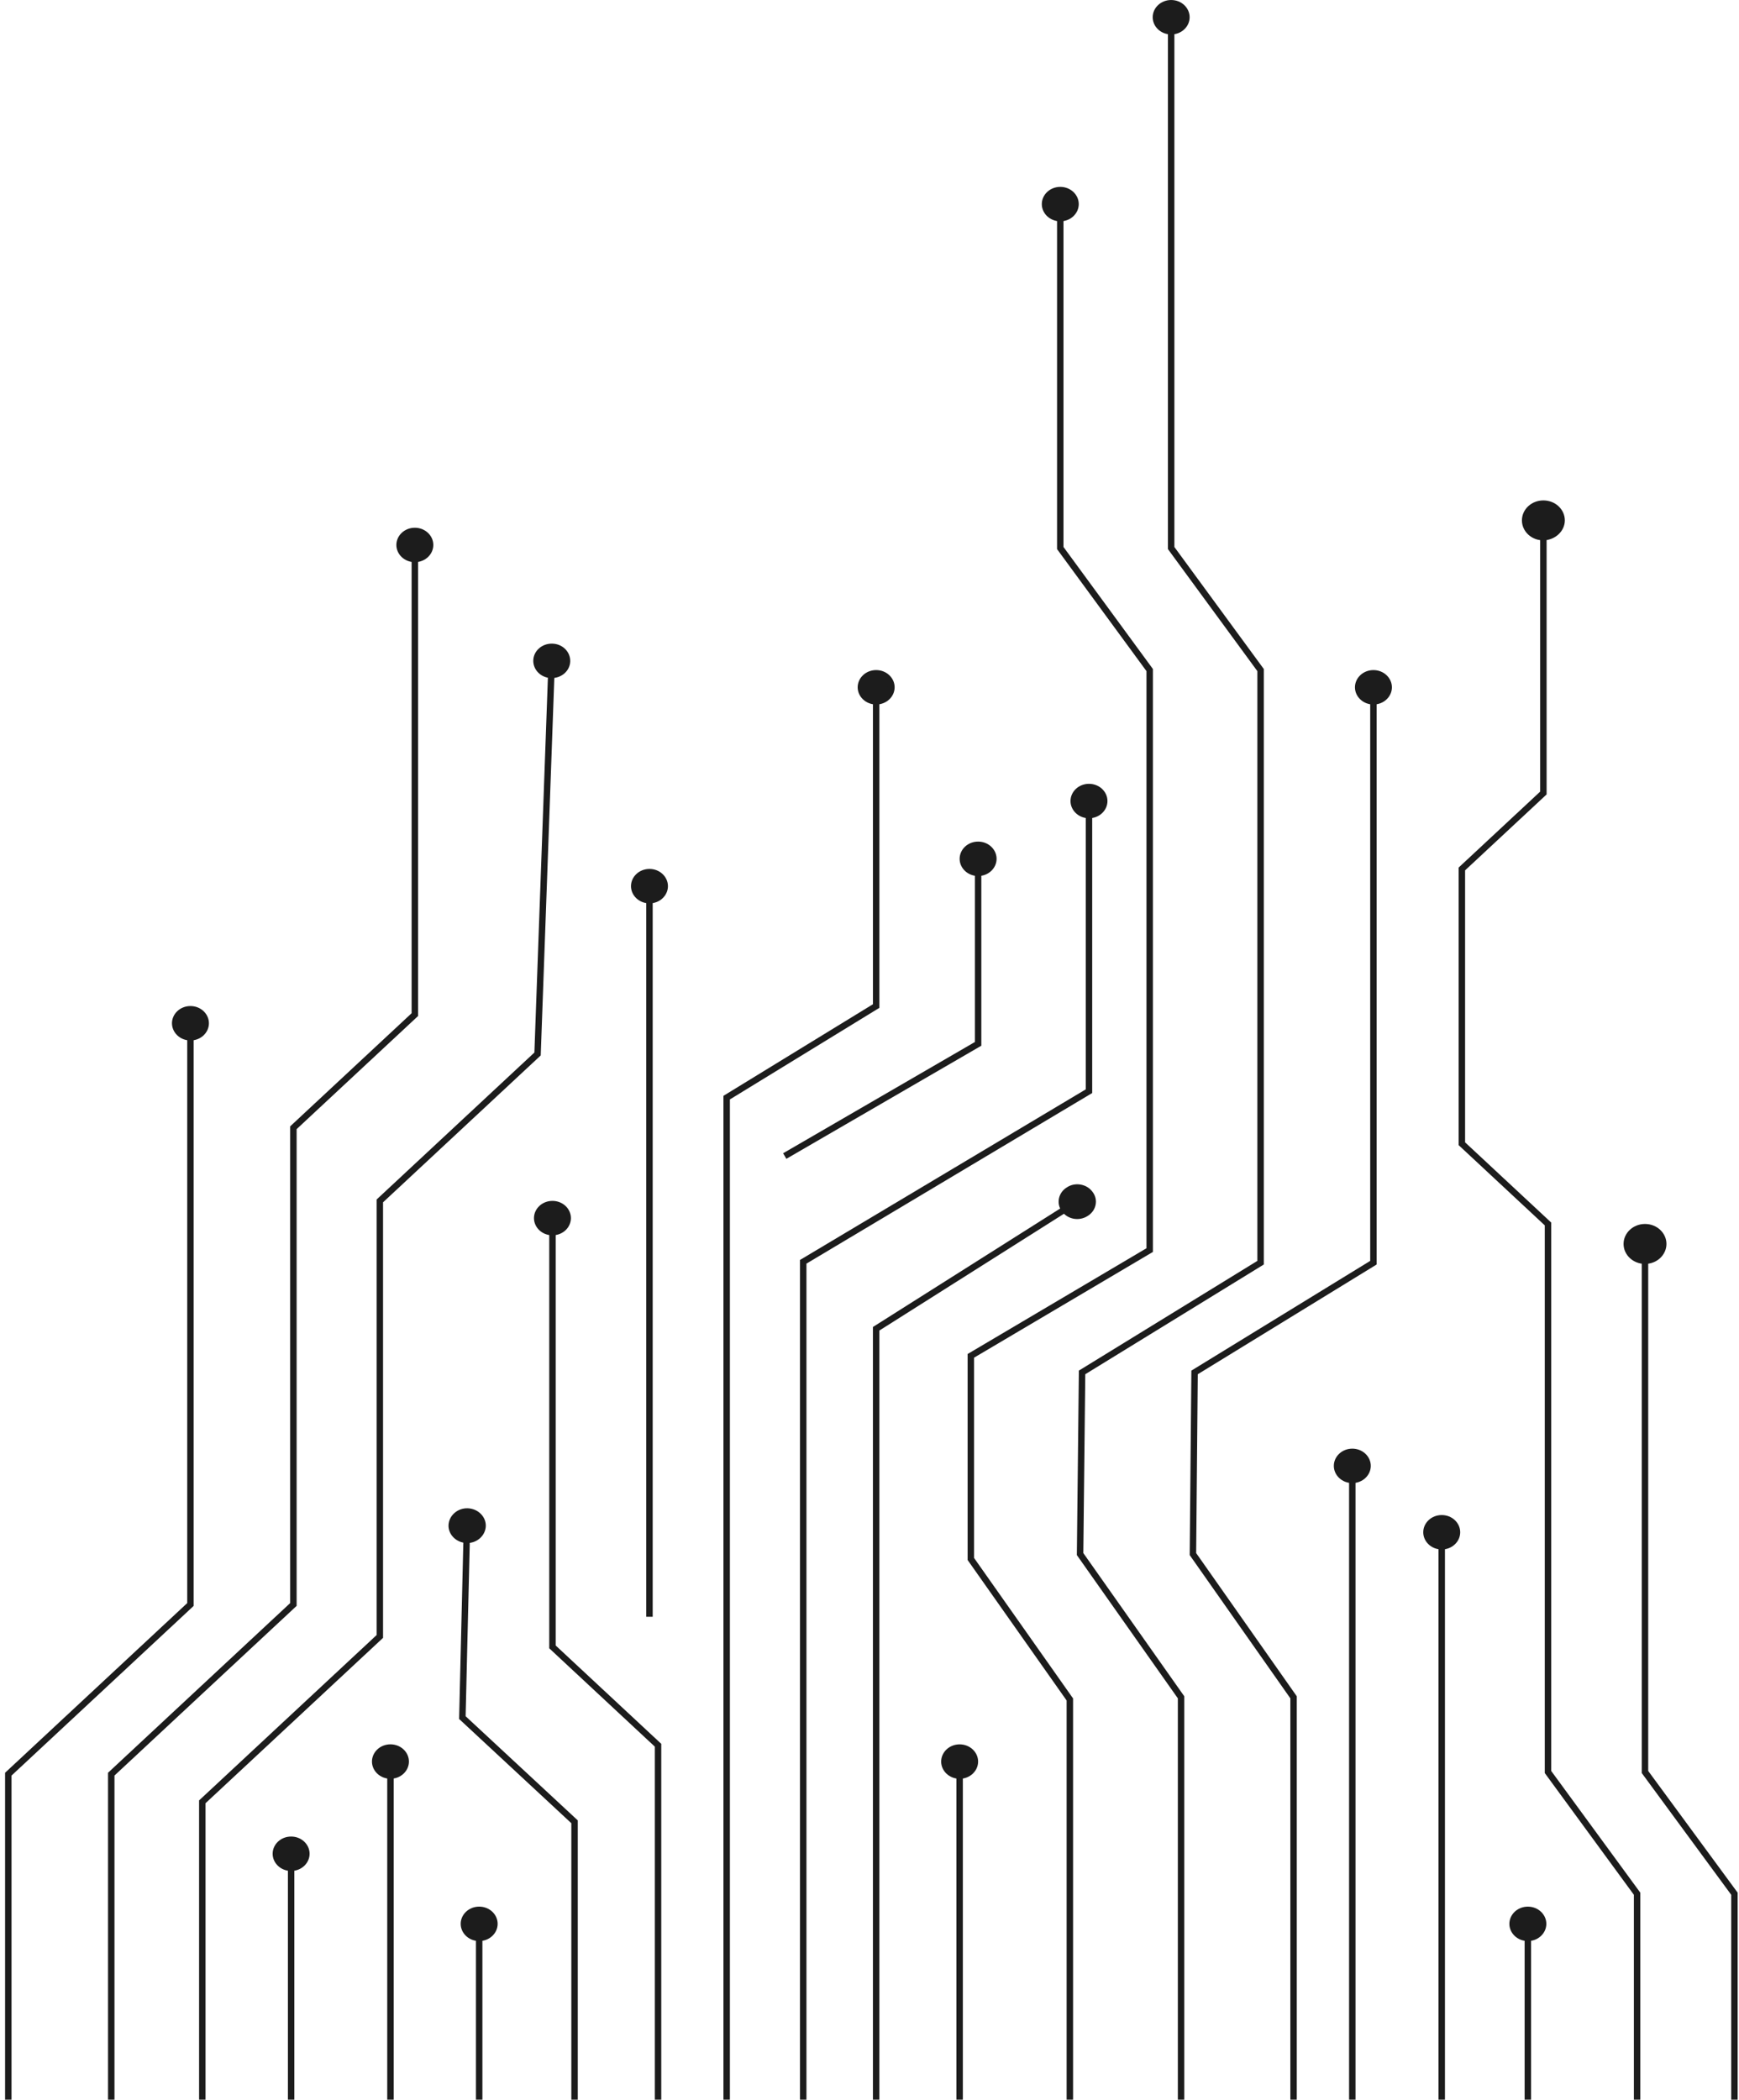 <svg width="135" height="163" viewBox="0 0 135 163" fill="none" xmlns="http://www.w3.org/2000/svg">
<path d="M83.053 163L83.053 131.932L75.368 121.027L75.368 105.255L89.252 97.046L89.252 52.019L82.31 42.546L82.31 15.773" stroke="#1C1C1C" stroke-width="0.5" stroke-miterlimit="10"/>
<path d="M81.126 15.844C81.126 15.261 81.639 14.758 82.311 14.758C82.982 14.758 83.495 15.261 83.495 15.844C83.495 16.428 82.982 16.931 82.311 16.931C81.639 16.931 81.126 16.428 81.126 15.844Z" fill="#1C1C1C" stroke="#1C1C1C" stroke-width="0.5"/>
<path d="M91.687 163L91.687 131.765L83.848 120.645L84.002 106.543L97.86 98.025L97.86 52.019L90.918 42.546L90.918 1.265" stroke="#1C1C1C" stroke-width="0.5" stroke-miterlimit="10"/>
<path d="M89.734 1.338C89.734 0.754 90.247 0.251 90.918 0.251C91.589 0.251 92.103 0.754 92.103 1.338C92.103 1.921 91.589 2.424 90.918 2.424C90.247 2.424 89.734 1.921 89.734 1.338Z" fill="#1C1C1C" stroke="#1C1C1C" stroke-width="0.5"/>
<path d="M100.421 163.001L100.421 131.766L92.608 120.646L92.736 106.544L106.62 98.025L106.62 53.285" stroke="#1C1C1C" stroke-width="0.5" stroke-miterlimit="10"/>
<path d="M105.436 53.356C105.436 52.773 105.949 52.27 106.62 52.27C107.291 52.27 107.805 52.773 107.805 53.356C107.805 53.94 107.291 54.442 106.62 54.442C105.949 54.442 105.436 53.94 105.436 53.356Z" fill="#1C1C1C" stroke="#1C1C1C" stroke-width="0.5"/>
<path d="M127.702 96.474L127.702 137.563L134.645 147.013L134.645 163" stroke="#1C1C1C" stroke-width="0.5" stroke-miterlimit="10"/>
<path d="M126.288 96.569C126.288 95.867 126.905 95.268 127.703 95.268C128.502 95.268 129.118 95.867 129.118 96.569C129.118 97.271 128.502 97.87 127.703 97.87C126.905 97.87 126.288 97.271 126.288 96.569Z" fill="#1C1C1C" stroke="#1C1C1C" stroke-width="0.5"/>
<path d="M127.089 163L127.089 147.013L120.172 137.563L120.172 95.018L113.486 88.79L113.486 67.458L119.814 61.564L119.814 40.303" stroke="#1C1C1C" stroke-width="0.5" stroke-miterlimit="10"/>
<path d="M119.813 39.098C120.615 39.098 121.229 39.695 121.229 40.399C121.229 41.076 120.618 41.678 119.81 41.7C119.011 41.699 118.398 41.103 118.398 40.399C118.398 39.695 119.012 39.098 119.813 39.098Z" fill="#1C1C1C" stroke="#1C1C1C" stroke-width="0.5"/>
<path d="M104.98 163.001L104.98 113.726" stroke="#1C1C1C" stroke-width="0.5" stroke-miterlimit="10"/>
<path d="M103.796 113.798C103.796 113.214 104.309 112.711 104.981 112.711C105.652 112.711 106.165 113.214 106.165 113.798C106.165 114.381 105.652 114.884 104.981 114.884C104.309 114.884 103.796 114.381 103.796 113.798Z" fill="#1C1C1C" stroke="#1C1C1C" stroke-width="0.5"/>
<path d="M68.016 162.999C68.016 161.639 68.016 103.154 68.016 103.154L83.668 93.251" stroke="#1C1C1C" stroke-width="0.5" stroke-miterlimit="10"/>
<path d="M84.306 94.183L84.306 94.183L84.301 94.187C83.742 94.547 82.998 94.4 82.643 93.895L82.643 93.895L82.636 93.886C82.272 93.416 82.404 92.725 82.952 92.391L82.953 92.391L82.962 92.385C83.492 92.03 84.26 92.172 84.616 92.679L84.616 92.679L84.623 92.688C84.986 93.159 84.854 93.849 84.306 94.183Z" fill="#1C1C1C" stroke="#1C1C1C" stroke-width="0.5"/>
<path d="M62.355 163.001L62.355 97.954L84.539 84.711L84.539 62.114" stroke="#1C1C1C" stroke-width="0.5" stroke-miterlimit="10"/>
<path d="M83.354 62.185C83.354 61.602 83.867 61.099 84.538 61.099C85.209 61.099 85.723 61.602 85.723 62.185C85.723 62.769 85.209 63.272 84.538 63.272C83.867 63.272 83.354 62.769 83.354 62.185Z" fill="#1C1C1C" stroke="#1C1C1C" stroke-width="0.5"/>
<path d="M56.412 163L56.412 85.211L68.017 78.1L68.017 53.284" stroke="#1C1C1C" stroke-width="0.5" stroke-miterlimit="10"/>
<path d="M66.832 53.355C66.832 52.772 67.345 52.269 68.017 52.269C68.688 52.269 69.201 52.772 69.201 53.355C69.201 53.939 68.688 54.441 68.017 54.441C67.345 54.441 66.832 53.939 66.832 53.355Z" fill="#1C1C1C" stroke="#1C1C1C" stroke-width="0.5"/>
<path d="M0.644 163.001L0.644 137.731L14.784 124.56L14.784 103.466L14.784 79.389" stroke="#1C1C1C" stroke-width="0.5" stroke-miterlimit="10"/>
<path d="M13.6 79.437C13.6 78.854 14.113 78.351 14.784 78.351C15.455 78.351 15.969 78.854 15.969 79.437C15.969 80.021 15.455 80.523 14.784 80.523C14.113 80.523 13.6 80.021 13.6 79.437Z" fill="#1C1C1C" stroke="#1C1C1C" stroke-width="0.5"/>
<path d="M8.637 162.999L8.637 137.729L22.777 124.558L22.777 103.464L22.777 87.548L32.204 78.767L32.204 42.259" stroke="#1C1C1C" stroke-width="0.5" stroke-miterlimit="10"/>
<path d="M31.02 42.306C31.02 41.723 31.533 41.22 32.204 41.22C32.875 41.22 33.389 41.723 33.389 42.306C33.389 42.89 32.875 43.393 32.204 43.393C31.533 43.393 31.02 42.89 31.02 42.306Z" fill="#1C1C1C" stroke="#1C1C1C" stroke-width="0.5"/>
<path d="M15.705 163L15.705 139.878L29.487 127.04L29.487 107.044L29.487 93.228L41.731 81.822L42.833 51.232" stroke="#1C1C1C" stroke-width="0.5" stroke-miterlimit="10"/>
<path d="M42.877 50.217C43.547 50.237 44.038 50.756 44.018 51.343C43.998 51.926 43.465 52.41 42.789 52.39C42.119 52.37 41.628 51.852 41.649 51.265C41.669 50.681 42.201 50.197 42.877 50.217Z" fill="#1C1C1C" stroke="#1C1C1C" stroke-width="0.5"/>
<path d="M22.6 162.999L22.6 143.838" stroke="#1C1C1C" stroke-width="0.5" stroke-miterlimit="10"/>
<path d="M21.415 143.91C21.415 143.326 21.928 142.824 22.6 142.824C23.271 142.824 23.784 143.326 23.784 143.91C23.784 144.493 23.271 144.996 22.6 144.996C21.928 144.996 21.415 144.493 21.415 143.91Z" fill="#1C1C1C" stroke="#1C1C1C" stroke-width="0.5"/>
<path d="M30.311 163L30.311 136.681" stroke="#1C1C1C" stroke-width="0.5" stroke-miterlimit="10"/>
<path d="M29.126 136.752C29.126 136.168 29.639 135.665 30.311 135.665C30.982 135.665 31.495 136.168 31.495 136.752C31.495 137.335 30.982 137.838 30.311 137.838C29.639 137.838 29.126 137.335 29.126 136.752Z" fill="#1C1C1C" stroke="#1C1C1C" stroke-width="0.5"/>
<path d="M74.497 163.001L74.497 136.681" stroke="#1C1C1C" stroke-width="0.5" stroke-miterlimit="10"/>
<path d="M73.313 136.754C73.313 136.17 73.826 135.667 74.497 135.667C75.168 135.667 75.682 136.17 75.682 136.754C75.682 137.337 75.168 137.84 74.497 137.84C73.826 137.84 73.313 137.337 73.313 136.754Z" fill="#1C1C1C" stroke="#1C1C1C" stroke-width="0.5"/>
<path d="M50.419 125.513L50.419 68.722" stroke="#1C1C1C" stroke-width="0.5" stroke-miterlimit="10"/>
<path d="M49.234 68.794C49.234 68.21 49.748 67.707 50.419 67.707C51.09 67.707 51.603 68.21 51.603 68.794C51.603 69.377 51.09 69.88 50.419 69.88C49.748 69.88 49.234 69.377 49.234 68.794Z" fill="#1C1C1C" stroke="#1C1C1C" stroke-width="0.5"/>
<path d="M75.932 66.599L75.932 81.036L60.92 89.745" stroke="#1C1C1C" stroke-width="0.5" stroke-miterlimit="10"/>
<path d="M74.747 66.671C74.747 66.087 75.26 65.584 75.932 65.584C76.603 65.584 77.116 66.087 77.116 66.671C77.116 67.254 76.603 67.757 75.932 67.757C75.26 67.757 74.747 67.254 74.747 66.671Z" fill="#1C1C1C" stroke="#1C1C1C" stroke-width="0.5"/>
<path d="M51.085 162.999L51.085 135.486L42.888 127.851L42.888 94.492" stroke="#1C1C1C" stroke-width="0.5" stroke-miterlimit="10"/>
<path d="M41.702 94.563C41.702 93.98 42.216 93.477 42.887 93.477C43.558 93.477 44.071 93.98 44.071 94.563C44.071 95.147 43.558 95.649 42.887 95.649C42.216 95.649 41.702 95.147 41.702 94.563Z" fill="#1C1C1C" stroke="#1C1C1C" stroke-width="0.5"/>
<path d="M44.603 163L44.603 141.429L35.894 133.34L36.252 118.379" stroke="#1C1C1C" stroke-width="0.5" stroke-miterlimit="10"/>
<path d="M36.297 117.341C36.973 117.361 37.483 117.885 37.463 118.466C37.443 119.056 36.904 119.558 36.235 119.538C35.558 119.517 35.048 118.993 35.068 118.412C35.089 117.823 35.627 117.321 36.297 117.341Z" fill="#1C1C1C" stroke="#1C1C1C" stroke-width="0.5"/>
<path d="M37.199 163L37.199 149.28" stroke="#1C1C1C" stroke-width="0.5" stroke-miterlimit="10"/>
<path d="M36.014 149.35C36.014 148.767 36.527 148.264 37.198 148.264C37.87 148.264 38.383 148.767 38.383 149.35C38.383 149.934 37.87 150.437 37.198 150.437C36.527 150.437 36.014 149.934 36.014 149.35Z" fill="#1C1C1C" stroke="#1C1C1C" stroke-width="0.5"/>
<path d="M118.608 163L118.608 149.28" stroke="#1C1C1C" stroke-width="0.5" stroke-miterlimit="10"/>
<path d="M117.424 149.351C117.424 148.768 117.937 148.265 118.608 148.265C119.28 148.265 119.793 148.768 119.793 149.351C119.793 149.935 119.28 150.437 118.608 150.437C117.937 150.437 117.424 149.935 117.424 149.351Z" fill="#1C1C1C" stroke="#1C1C1C" stroke-width="0.5"/>
<path d="M111.923 163.001L111.923 118.881" stroke="#1C1C1C" stroke-width="0.5" stroke-miterlimit="10"/>
<path d="M110.738 118.952C110.738 118.368 111.252 117.866 111.923 117.866C112.594 117.866 113.107 118.368 113.107 118.952C113.107 119.535 112.594 120.038 111.923 120.038C111.252 120.038 110.738 119.535 110.738 118.952Z" fill="#1C1C1C" stroke="#1C1C1C" stroke-width="0.5"/>
</svg>
